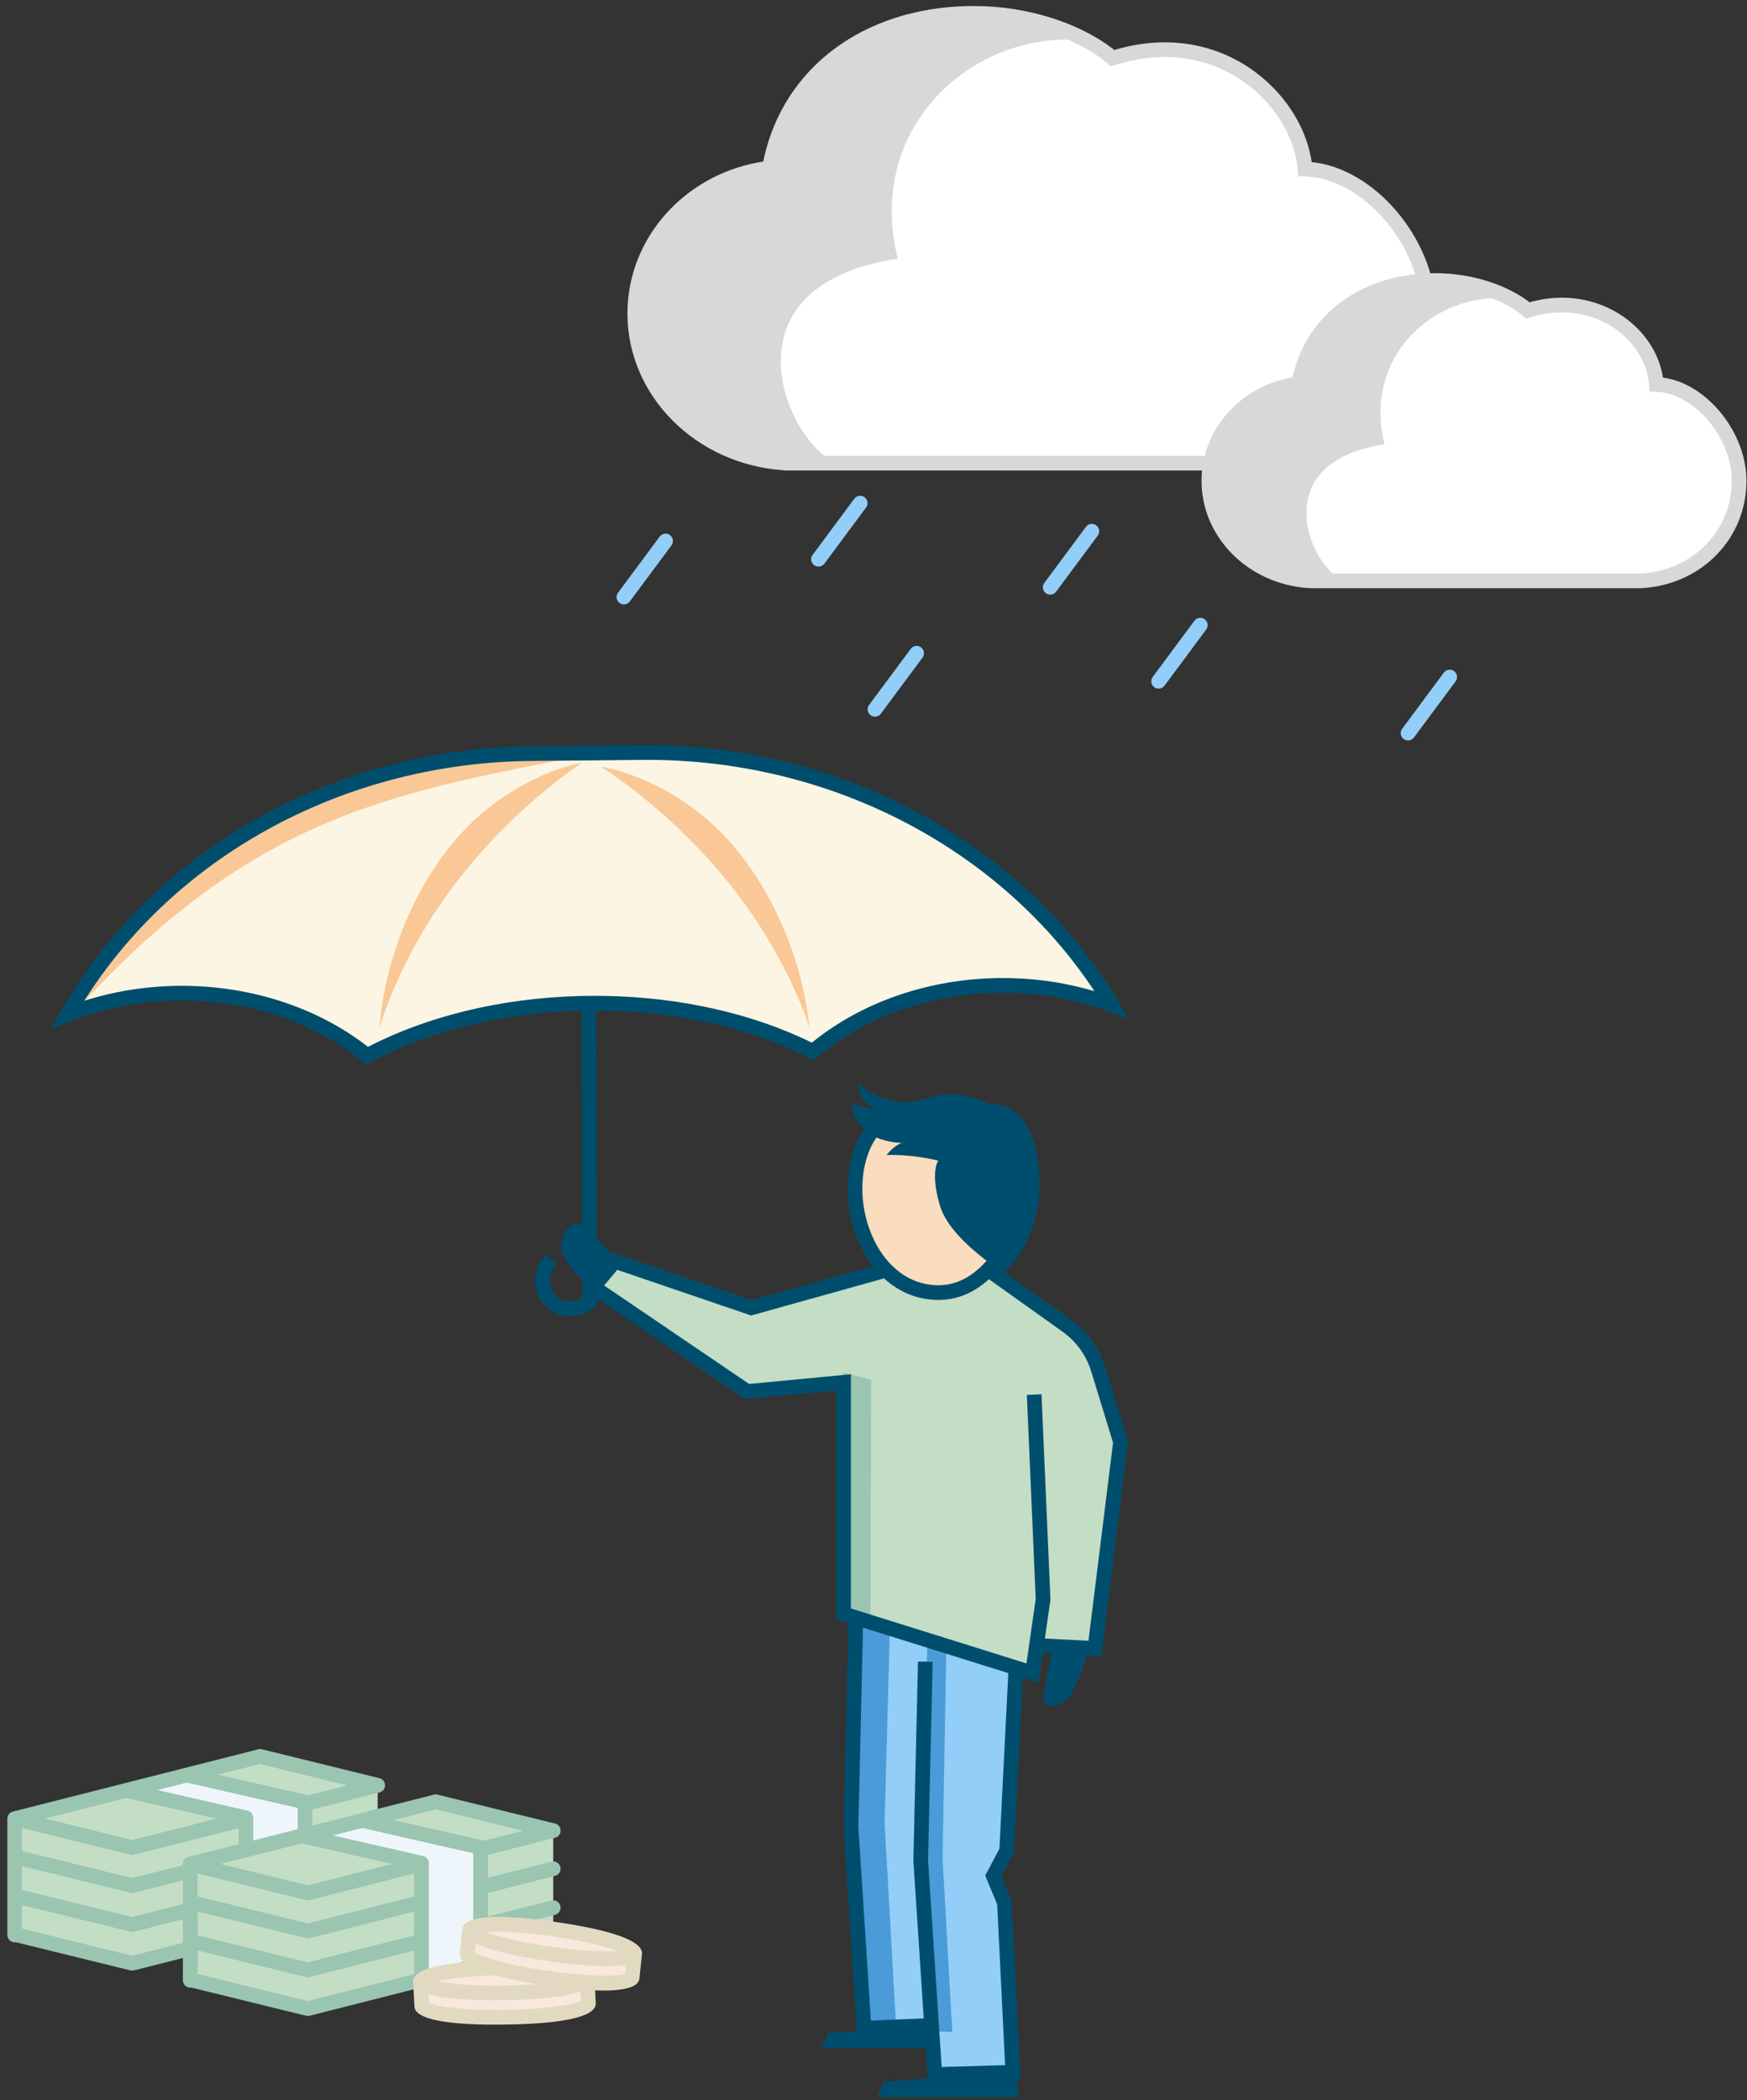 <?xml version="1.0" encoding="UTF-8"?>
<svg width="238px" height="286px" viewBox="0 0 238 286" version="1.1" xmlns="http://www.w3.org/2000/svg" xmlns:xlink="http://www.w3.org/1999/xlink">
    <rect x="0" y="0" width="238" height="286" fill="#333333" stroke="none"/>
    <title>illu_person-mit-geld-und-schirm-im-regen-l_polychrome</title>
    <g id="New-Symbols-202222" stroke="none" stroke-width="1" fill="none" fill-rule="evenodd">
        <g id="Charakter/Person-mit-Geld-und-Schirm-im-Regen-L-(Polychrome)" fill-rule="nonzero">
            <g id="Group" transform="translate(1, 0.819)">
                <g id="Geld" transform="translate(0, 237.371)">
                    <polygon id="Fill-8" fill="#C4DDC5" points="1 25.238 17.013 29.172 50.452 20.689 50.452 4.907 34.439 1 1 9.484"></polygon>
                    <polygon id="Fill-10" fill="#EEF6FB" points="32.501 9.359 32.501 25.339 40.562 23.198 40.562 7.299 24.744 3.46 16.176 5.634"></polygon>
                    <path d="M0.029,9.246 C0.046,9.176 0.068,9.115 0.096,9.057 C0.101,9.046 0.106,9.036 0.112,9.025 C0.138,8.975 0.168,8.927 0.202,8.882 C0.216,8.862 0.231,8.844 0.247,8.826 C0.256,8.816 0.266,8.805 0.275,8.795 C0.289,8.781 0.303,8.767 0.317,8.754 C0.333,8.739 0.35,8.724 0.367,8.711 C0.382,8.698 0.397,8.686 0.413,8.675 C0.426,8.666 0.439,8.656 0.453,8.647 C0.473,8.634 0.494,8.622 0.515,8.61 C0.527,8.603 0.539,8.597 0.552,8.59 C0.572,8.58 0.592,8.571 0.612,8.563 C0.623,8.558 0.635,8.553 0.646,8.549 L0.669,8.541 C0.683,8.536 0.697,8.531 0.712,8.527 L0.754,8.515 L34.193,0.031 L34.208,0.027 C34.229,0.022 34.251,0.018 34.272,0.014 L34.193,0.031 C34.237,0.02 34.281,0.012 34.324,0.007 C34.342,0.005 34.36,0.003 34.377,0.002 C34.397,0.001 34.417,-1.77635684e-15 34.436,-1.77635684e-15 C34.453,-1.77635684e-15 34.469,0 34.486,0.001 C34.507,0.002 34.527,0.004 34.548,0.006 C34.552,0.007 34.558,0.007 34.563,0.008 L34.603,0.013 C34.624,0.017 34.645,0.021 34.666,0.026 L34.678,0.029 L50.691,3.963 C51.66,4.201 51.705,5.53 50.819,5.865 L50.698,5.903 L41.562,8.221 L41.562,11.343 L50.206,9.15 C50.742,9.014 51.286,9.338 51.422,9.873 C51.548,10.37 51.278,10.875 50.81,11.053 L50.698,11.088 L41.562,13.406 L41.562,16.644 L50.207,14.451 C50.742,14.315 51.286,14.639 51.422,15.175 C51.548,15.672 51.278,16.176 50.81,16.355 L50.698,16.39 L41.562,18.707 L41.562,21.912 L50.207,19.719 C50.742,19.583 51.286,19.907 51.422,20.443 C51.548,20.94 51.278,21.444 50.81,21.623 L50.698,21.658 L40.802,24.169 C40.797,24.171 40.791,24.172 40.786,24.173 L17.259,30.142 C17.14,30.172 17.017,30.18 16.895,30.165 L16.775,30.144 L1.15,26.305 C1.139,26.307 1.128,26.308 1.117,26.31 L1,26.316 C0.487,26.316 0.065,25.93 0.007,25.433 L0,25.316 L0,9.475 C0.001,9.399 0.01,9.322 0.029,9.246 Z M2,21.245 L2,24.453 L17.007,28.141 L31.501,24.464 L31.501,21.26 L17.259,24.874 C17.14,24.904 17.016,24.912 16.895,24.898 L16.775,24.876 L2,21.245 Z M24.441,4.568 L20.438,5.583 L32.724,8.384 C33.141,8.479 33.447,8.827 33.495,9.244 L33.502,9.359 L33.501,23.957 L39.562,22.419 L39.562,8.015 L24.441,4.568 Z M2,15.943 L2,19.186 L17.007,22.873 L31.501,19.197 L31.501,15.959 L17.26,19.572 C17.141,19.602 17.017,19.61 16.896,19.596 L16.775,19.574 L2,15.943 Z M2,10.759 L2,13.884 L17.01,17.571 L31.501,13.896 L31.501,10.774 L17.259,14.387 C17.14,14.418 17.016,14.426 16.895,14.411 L16.775,14.389 L2,10.759 Z M16.179,6.664 L5.126,9.468 L17.009,12.387 L28.499,9.472 L16.179,6.664 Z M34.442,2.031 L28.7,3.487 L40.785,6.242 C40.851,6.258 40.914,6.279 40.974,6.306 L46.324,4.949 L34.442,2.031 Z" id="Combined-Shape" fill="#9AC5B1"></path>
                    <polygon id="Fill-8" fill="#C4DDC5" points="24.918 31.415 40.931 35.349 74.37 26.866 74.37 11.084 58.357 7.177 24.918 15.661"></polygon>
                    <polygon id="Fill-10" fill="#EEF6FB" points="56.419 15.536 56.419 31.516 64.479 29.375 64.479 13.476 48.661 9.637 40.093 11.81"></polygon>
                    <path d="M23.946,15.422 L23.976,15.324 L23.976,15.324 L24.029,15.202 L24.029,15.202 C24.055,15.152 24.085,15.104 24.119,15.058 L24.178,14.987 L24.178,14.987 L24.234,14.931 L24.234,14.931 L24.33,14.852 L24.33,14.852 L24.401,14.805 L24.401,14.805 L24.499,14.753 L24.499,14.753 L24.629,14.703 L24.629,14.703 L58.111,6.208 L58.176,6.193 L58.176,6.193 L58.295,6.179 L58.295,6.179 L58.403,6.178 L58.403,6.178 L58.48,6.185 L58.48,6.185 L58.595,6.206 L74.608,10.14 C75.577,10.378 75.623,11.706 74.736,12.042 L74.615,12.08 L65.479,14.398 L65.479,17.52 L74.124,15.327 C74.659,15.191 75.203,15.515 75.339,16.05 C75.465,16.547 75.195,17.052 74.727,17.23 L74.616,17.265 L65.479,19.583 L65.479,22.821 L74.124,20.628 C74.659,20.492 75.203,20.816 75.339,21.351 C75.465,21.848 75.195,22.353 74.727,22.531 L74.616,22.567 L65.479,24.884 L65.479,28.089 L74.124,25.896 C74.659,25.76 75.203,26.084 75.339,26.619 C75.465,27.116 75.195,27.621 74.727,27.799 L74.616,27.835 L41.177,36.318 C41.057,36.349 40.934,36.357 40.813,36.342 L40.692,36.32 L25.067,32.482 L25.034,32.486 L25.034,32.486 L24.917,32.493 C24.405,32.493 23.982,32.107 23.924,31.61 L23.917,31.493 L23.917,15.651 C23.918,15.576 23.927,15.499 23.946,15.422 Z M25.917,27.422 L25.917,30.63 L40.924,34.318 L55.418,30.641 L55.418,27.437 L41.176,31.051 C41.057,31.081 40.934,31.089 40.812,31.074 L40.692,31.052 L25.917,27.422 Z M48.359,10.745 L44.356,11.76 L56.641,14.561 C57.058,14.656 57.364,15.004 57.412,15.42 L57.419,15.536 L57.418,30.134 L63.479,28.596 L63.479,14.192 L48.359,10.745 Z M25.916,22.12 L25.917,25.363 L40.924,29.05 L55.418,25.374 L55.418,22.136 L41.177,25.749 C41.058,25.779 40.934,25.787 40.813,25.772 L40.693,25.75 L25.916,22.12 Z M25.916,16.936 L25.916,20.061 L40.927,23.748 L55.418,20.073 L55.418,16.951 L41.176,20.564 C41.057,20.594 40.934,20.602 40.812,20.588 L40.692,20.566 L25.916,16.936 Z M40.097,12.841 L29.044,15.645 L40.926,18.564 L52.416,15.649 L40.097,12.841 Z M58.359,8.208 L52.617,9.664 L64.702,12.419 C64.768,12.434 64.832,12.456 64.892,12.483 L70.241,11.126 L58.359,8.208 Z" id="Shape" fill="#9AC5B1"></path>
                    <path d="M78.985,31.332 C78.989,31.637 78.461,31.931 77.534,32.192 L78.985,32.187 L79.018,34.584 C79.021,34.794 78.773,34.998 78.316,35.19 L78.071,35.285 L78.071,35.285 L77.792,35.378 L77.792,35.378 L77.48,35.469 L77.48,35.469 L77.138,35.556 L77.138,35.556 L76.765,35.641 L76.765,35.641 L76.364,35.723 L76.364,35.723 L75.935,35.802 L75.935,35.802 L75.242,35.913 L75.242,35.913 L74.493,36.017 L74.493,36.017 L73.966,36.08 L73.966,36.08 L73.416,36.14 L73.416,36.14 L72.846,36.195 L72.846,36.195 L72.257,36.246 L72.257,36.246 L71.649,36.292 L71.649,36.292 L71.025,36.332 L71.025,36.332 L70.059,36.384 L70.059,36.384 L69.397,36.411 L69.397,36.411 L68.381,36.442 L68.381,36.442 L67.689,36.455 L67.689,36.455 L66.997,36.462 L66.997,36.462 L65.981,36.46 L65.981,36.46 L65.318,36.451 L65.318,36.451 L64.351,36.427 L64.351,36.427 L63.726,36.404 L63.726,36.404 L62.82,36.359 L62.82,36.359 L61.956,36.303 L61.956,36.303 L61.405,36.259 L61.405,36.259 L60.875,36.21 L60.875,36.21 L60.369,36.157 L60.369,36.157 L59.886,36.099 L59.886,36.099 L59.429,36.036 L59.429,36.036 L58.997,35.97 C58.928,35.959 58.859,35.947 58.792,35.935 L58.403,35.863 C58.34,35.851 58.279,35.838 58.219,35.825 L57.874,35.747 L57.874,35.747 L57.56,35.666 C57.511,35.652 57.462,35.638 57.415,35.624 L57.15,35.537 L57.15,35.537 L56.92,35.448 C56.528,35.281 56.315,35.099 56.312,34.906 L56.275,32.272 L57.069,32.269 C56.561,32.082 56.281,31.875 56.278,31.654 C56.275,31.427 56.566,31.206 57.098,31 L57.36,30.906 C57.407,30.89 57.455,30.875 57.504,30.86 L57.815,30.769 C57.87,30.755 57.926,30.74 57.983,30.725 L58.34,30.639 L58.34,30.639 L58.728,30.555 L58.728,30.555 L59.143,30.475 L59.143,30.475 L59.585,30.398 L59.585,30.398 L60.054,30.325 L60.054,30.325 L60.547,30.255 L60.547,30.255 L61.063,30.189 L61.063,30.189 L61.879,30.098 L61.879,30.098 L62.449,30.043 L62.449,30.043 L63.34,29.969 L63.34,29.969 L64.271,29.906 L64.271,29.906 L64.911,29.87 L64.911,29.87 L65.566,29.84 L65.566,29.84 L66.234,29.815 L66.234,29.815 L66.915,29.796 L66.915,29.796 L67.606,29.783 L67.606,29.783 L68.298,29.777 L68.298,29.777 L68.979,29.776 L69.661,29.782 L69.661,29.782 L70.658,29.803 L70.658,29.803 L71.303,29.824 L71.303,29.824 L72.239,29.866 L72.239,29.866 L72.84,29.901 L72.84,29.901 L73.702,29.964 L73.702,29.964 L74.25,30.012 L74.25,30.012 L74.774,30.065 L74.774,30.065 L75.274,30.123 L75.274,30.123 L75.748,30.185 L75.748,30.185 L76.195,30.252 L76.195,30.252 L76.614,30.323 L76.614,30.323 L77.003,30.398 L77.003,30.398 L77.361,30.476 L77.361,30.476 L77.687,30.559 L77.687,30.559 L77.979,30.645 L77.979,30.645 L78.237,30.734 C78.717,30.916 78.981,31.118 78.985,31.332 Z" id="Path" fill="#F9E9DC"></path>
                    <path d="M68.748,28.774 L69.495,28.775 L70.223,28.783 L70.931,28.797 L71.619,28.818 L72.285,28.845 L72.928,28.88 L73.549,28.921 L74.146,28.97 L74.719,29.026 L75.266,29.089 L75.788,29.16 L76.039,29.198 L76.52,29.281 C76.812,29.334 77.087,29.393 77.346,29.456 L77.599,29.521 L77.979,29.632 L78.158,29.69 L78.492,29.813 C79.383,30.169 79.903,30.625 79.976,31.193 L79.981,31.278 L79.983,31.278 L80.164,34.633 C80.177,35.573 79.014,36.252 76.986,36.716 L76.521,36.816 L76.029,36.908 L75.376,37.014 L75.376,37.014 L74.682,37.11 L74.099,37.179 L73.491,37.241 L72.86,37.297 L72.206,37.346 L71.531,37.39 L70.477,37.443 L69.75,37.472 L69.003,37.494 L67.848,37.517 L67.074,37.525 L66.317,37.527 L65.218,37.518 L64.51,37.504 L63.822,37.484 L63.156,37.456 L62.512,37.422 L61.891,37.381 L61.005,37.306 L61.005,37.306 L60.445,37.247 L59.91,37.181 L59.402,37.107 L59.158,37.068 L59.158,37.068 L58.691,36.982 L58.252,36.889 C56.554,36.502 55.552,35.925 55.465,35.125 L55.278,31.669 C55.265,30.803 56.25,30.157 57.99,29.698 L58.232,29.637 L58.683,29.534 L58.918,29.485 L58.918,29.485 L59.161,29.438 L59.667,29.349 L59.93,29.307 L60.616,29.209 L60.616,29.209 L61.341,29.122 L61.949,29.06 L62.58,29.004 L63.234,28.954 L63.91,28.911 L64.963,28.857 L66.062,28.817 L66.818,28.797 L67.982,28.779 L68.748,28.774 Z M78.076,33.043 C77.841,33.126 77.585,33.204 77.31,33.277 L77.028,33.349 L76.578,33.452 L76.342,33.501 L76.342,33.501 L76.099,33.548 L75.594,33.638 L75.331,33.68 L75.331,33.68 L75.061,33.72 L74.503,33.795 L73.92,33.864 L73.312,33.926 L72.681,33.982 L72.028,34.032 L71.352,34.075 L70.655,34.113 L69.937,34.144 L69.2,34.169 L68.059,34.197 L67.28,34.208 L66.515,34.213 L65.401,34.209 L64.682,34.198 L63.984,34.18 L62.977,34.142 L62.02,34.087 L61.411,34.042 L60.826,33.99 L60.266,33.93 L59.731,33.863 L59.223,33.789 L58.859,33.728 L58.859,33.728 L58.511,33.662 L58.073,33.568 C57.824,33.511 57.59,33.449 57.372,33.383 L57.437,34.582 L57.565,34.634 L57.68,34.676 C58.183,34.847 58.955,35.007 59.934,35.14 C62,35.421 64.814,35.56 67.82,35.518 C68.196,35.512 68.568,35.504 68.937,35.493 L70.029,35.453 C72.183,35.358 74.149,35.171 75.692,34.916 C76.559,34.773 77.262,34.612 77.757,34.449 L77.992,34.365 L78.143,34.3 L78.076,33.043 Z M75.507,31.161 C73.441,30.88 70.626,30.741 67.621,30.783 C64.803,30.823 62.158,31.018 60.143,31.323 L59.748,31.385 L59.13,31.495 L58.754,31.572 L58.754,31.572 L58.525,31.622 L58.847,31.684 L59.436,31.78 L59.755,31.826 C61.821,32.107 64.636,32.246 67.642,32.203 C70.647,32.16 73.456,31.941 75.513,31.601 C75.838,31.548 76.14,31.492 76.416,31.434 L76.684,31.376 L76.734,31.363 L76.415,31.303 L76.029,31.238 L76.029,31.238 L75.507,31.161 Z" id="Shape" fill="#E2DAC0"></path>
                    <path d="M73.439,24.384 L74.463,24.524 L74.463,24.524 L75.485,24.679 L75.485,24.679 L76.151,24.787 L76.151,24.787 L77.125,24.956 L77.125,24.956 L77.755,25.074 L77.755,25.074 L78.67,25.256 L78.67,25.256 L79.257,25.38 L79.257,25.38 L80.102,25.571 L80.102,25.571 L80.64,25.701 L80.64,25.701 L81.155,25.832 L81.155,25.832 L81.647,25.964 L81.647,25.964 L82.115,26.096 L82.115,26.096 L82.557,26.229 L82.557,26.229 L82.972,26.362 C83.039,26.384 83.105,26.407 83.17,26.429 L83.543,26.561 L83.543,26.561 L83.887,26.693 L83.887,26.693 L84.2,26.823 C84.299,26.866 84.393,26.909 84.481,26.952 L84.73,27.078 C85.231,27.351 85.492,27.607 85.459,27.832 C85.416,28.131 84.864,28.337 83.93,28.451 L85.459,28.687 L85.119,31.06 C85.079,31.337 84.6,31.535 83.783,31.653 L83.461,31.694 L83.461,31.694 L83.109,31.727 C83.048,31.732 82.986,31.737 82.922,31.741 L82.319,31.771 L82.319,31.771 L81.882,31.781 C81.808,31.783 81.732,31.783 81.655,31.784 L81.181,31.783 L81.181,31.783 L80.683,31.775 L80.683,31.775 L80.162,31.759 L80.162,31.759 L79.621,31.736 L79.621,31.736 L78.77,31.687 L78.77,31.687 L78.18,31.645 L78.18,31.645 L77.573,31.595 L77.573,31.595 L76.95,31.538 L76.95,31.538 L76.312,31.473 L76.312,31.473 L75.33,31.361 L75.33,31.361 L74.66,31.277 L74.66,31.277 L73.98,31.186 L73.98,31.186 L73.293,31.087 L73.293,31.087 L72.28,30.93 L72.28,30.93 L71.295,30.763 L71.295,30.763 L70.344,30.588 L70.344,30.588 L69.73,30.468 L69.73,30.468 L68.842,30.282 L68.842,30.282 L67.997,30.091 L67.997,30.091 L67.199,29.896 L67.199,29.896 L66.696,29.765 L66.696,29.765 L66.216,29.632 C66.138,29.61 66.061,29.588 65.985,29.566 L65.332,29.366 L65.332,29.366 L64.93,29.233 L64.93,29.233 L64.557,29.101 C64.497,29.079 64.438,29.057 64.381,29.035 L64.052,28.904 C64,28.882 63.949,28.861 63.9,28.839 L63.619,28.71 L63.619,28.71 L63.37,28.583 C62.869,28.311 62.608,28.054 62.641,27.829 L63.015,25.22 L63.641,25.317 C63.186,25.059 62.951,24.816 62.981,24.602 C63.011,24.394 63.288,24.231 63.769,24.113 L64.026,24.057 C64.117,24.04 64.214,24.024 64.316,24.009 L64.638,23.968 L64.638,23.968 L64.99,23.935 L64.99,23.935 L65.371,23.91 L65.371,23.91 L65.781,23.892 L65.781,23.892 L66.217,23.881 C66.292,23.88 66.367,23.879 66.444,23.878 L66.918,23.879 L66.918,23.879 L67.416,23.887 L67.416,23.887 L68.205,23.914 L68.205,23.914 L68.757,23.941 L68.757,23.941 L69.621,23.995 L69.621,23.995 L70.22,24.041 L70.22,24.041 L71.149,24.124 L71.149,24.124 L72.111,24.224 L72.111,24.224 L72.769,24.301 L72.769,24.301 L73.439,24.384 L73.439,24.384 Z" id="Path" fill="#F9E9DC"></path>
                    <path d="M66.688,22.854 L67.227,22.856 L67.505,22.861 L67.505,22.861 L67.79,22.869 L68.377,22.892 L68.987,22.926 L69.619,22.969 L70.273,23.022 L70.947,23.085 L71.641,23.157 L72.355,23.238 L73.087,23.329 L73.838,23.427 L74.605,23.535 L75.747,23.706 L76.847,23.884 L77.555,24.007 L78.241,24.133 L78.906,24.263 L79.548,24.396 L80.167,24.532 L80.761,24.672 L81.331,24.815 L81.875,24.962 L82.137,25.036 L82.641,25.188 L83.118,25.342 L83.345,25.421 L83.779,25.581 C85.515,26.251 86.491,27.009 86.46,27.858 L86.454,27.935 L86.108,31.276 C85.98,32.172 84.811,32.66 82.872,32.821 L82.41,32.853 L81.923,32.873 C81.756,32.878 81.585,32.881 81.409,32.882 L80.732,32.878 L80.732,32.878 L80.017,32.857 L79.418,32.829 L78.797,32.79 L78.154,32.742 L77.49,32.684 L76.806,32.617 L76.102,32.54 L75.379,32.454 L74.638,32.36 L73.88,32.257 L73.109,32.146 L71.98,31.973 L71.252,31.853 L70.545,31.73 L69.858,31.604 L69.193,31.474 L68.239,31.274 L68.239,31.274 L67.632,31.136 L67.05,30.995 L66.493,30.851 L65.962,30.704 L65.458,30.553 L64.981,30.399 L64.533,30.242 L64.114,30.081 C62.498,29.433 61.598,28.706 61.636,27.902 L61.991,24.461 C62.114,23.603 63.187,23.119 64.977,22.938 L65.226,22.915 L65.687,22.884 L66.175,22.863 L66.428,22.858 L66.428,22.858 L66.688,22.854 Z M63.791,26.479 L63.668,27.674 L63.788,27.746 L63.896,27.805 C64.365,28.052 65.103,28.332 66.049,28.617 C68.045,29.217 70.803,29.795 73.779,30.223 C76.753,30.65 79.562,30.872 81.648,30.858 C82.526,30.852 83.245,30.804 83.76,30.719 L84.005,30.673 L84.164,30.633 L84.295,29.381 C84.049,29.426 83.784,29.463 83.502,29.492 L83.213,29.519 L82.752,29.551 L82.264,29.571 L82.011,29.577 L82.011,29.577 L81.751,29.58 L81.212,29.578 L80.933,29.573 L80.933,29.573 L80.649,29.565 L80.062,29.542 L79.452,29.509 L78.82,29.465 L78.166,29.412 L77.492,29.349 L76.798,29.277 L76.084,29.196 L75.352,29.106 L74.602,29.007 L73.835,28.9 L73.449,28.844 L72.321,28.67 L71.593,28.55 L70.885,28.427 L70.199,28.301 L69.534,28.171 L68.892,28.038 L68.273,27.902 L67.679,27.762 L67.109,27.619 L66.433,27.436 L66.433,27.436 L65.799,27.247 L65.323,27.092 L64.875,26.934 L64.456,26.772 C64.218,26.676 63.997,26.578 63.791,26.479 Z M66.451,24.878 C66.122,24.881 65.815,24.889 65.533,24.903 L65.208,24.922 L65.515,25.032 L65.886,25.157 L65.886,25.157 L66.082,25.219 L66.389,25.314 C68.386,25.915 71.144,26.492 74.119,26.92 C77.094,27.347 79.903,27.57 81.989,27.556 L82.31,27.552 L82.907,27.532 L83.231,27.512 L82.926,27.402 L82.555,27.278 L82.555,27.278 L82.359,27.215 L82.051,27.12 C80.054,26.52 77.296,25.942 74.32,25.514 C71.345,25.087 68.536,24.864 66.451,24.878 Z" id="Shape" fill="#E2DAC0"></path>
                </g>
                <g id="Person-mit-Schirm" transform="translate(5.923, 100.661)">
                    <polygon id="Fill-2" fill="#92CEF7" points="131.395 126.046 109.303 118.724 109.186 147.417 110.894 174.771 119.436 174.771 120.29 180.755 131.016 180.871 129.953 158.181 128.485 154.128 130.206 150.481"></polygon>
                    <path d="M119.436,121.772 L121.999,122.627 L121.489,151.629 L122.806,175.232 L119.769,175.132 L118.452,151.427 L119.436,121.772 Z M110.04,119.208 L114.311,120.063 L113.593,146.869 L115.165,174.771 L110.894,174.771 L109.186,147.417 L110.04,119.208 Z" id="Shape" fill="#4A9BD7"></path>
                    <polygon id="Path" fill="#004E6D" points="108.672 118.883 110.671 118.929 110.016 147.31 111.72 173.686 118.922 173.392 117.508 151.91 118.136 124.787 120.136 124.833 119.506 151.867 121.361 180.003 130.006 179.756 128.926 157.852 127.293 153.931 129.232 150.291 130.462 125.997 132.459 126.098 131.208 150.839 129.503 154.036 130.907 157.407 132.105 181.697 131.584 181.712 131.941 184.106 112.582 184.106 113.53 182.016 119.46 181.569 119.188 177.441 105.018 177.441 105.967 175.351 109.809 175.127 108.018 147.352"></polygon>
                    <path d="M113.457,71.338 L95.519,76.467 L76.845,70.282 L74.164,73.903 L94.665,88.435 L108.332,86.725 L107.684,117.914 L133.42,125.968 L134.103,122.675 L142.201,122.675 L145.542,94.514 C142.944,85.902 141.36,81.311 140.791,80.741 C140.221,80.171 136.001,77.097 128.131,71.519 L113.457,71.338 Z" id="Fill-1" fill="#C4DDC5"></path>
                    <polygon id="Fill-5" fill="#9AC5B1" points="108.012 85.426 111.757 86.439 111.656 119.261 107.911 117.943"></polygon>
                    <path d="M70.032,69.88 C68.573,67.409 70.848,64.138 72.624,65.54 C73.356,66.118 74.282,67.055 75.11,67.947 L75.644,68.53 L75.644,68.53 L76.13,69.074 C76.206,69.16 76.279,69.243 76.349,69.322 L76.521,69.115 L95.463,75.575 L112.972,70.686 L113.509,72.612 L95.405,77.668 L77.17,71.449 L75.378,73.578 L95.132,86.99 L109.002,85.668 L109.001,117.562 L132.915,125.044 L134.177,116.27 L132.967,88.483 L134.965,88.396 L136.179,116.278 L136.17,116.464 L135.423,121.657 L141.362,121.961 L144.713,94.985 L141.73,85.266 C141.098,83.207 139.841,81.401 138.136,80.096 L137.848,79.883 L127.008,72.159 L128.169,70.53 L139.009,78.254 C141.117,79.756 142.697,81.882 143.528,84.328 L143.642,84.679 L146.751,94.809 L143.118,124.055 L141.145,123.953 L141.055,124.253 L141.055,124.253 L140.947,124.589 L140.947,124.589 L140.821,124.964 L140.821,124.964 L140.674,125.377 L140.674,125.377 L140.505,125.829 L140.505,125.829 L140.312,126.321 L140.312,126.321 L140.095,126.854 L140.095,126.854 L139.851,127.428 L139.851,127.428 L139.58,128.043 L139.58,128.043 L139.279,128.702 C139.226,128.815 139.172,128.93 139.117,129.047 C138.103,131.191 134.869,131.404 135.205,129.625 L136.355,123.707 L136.355,123.707 L135.138,123.644 L134.561,127.656 L107.002,119.032 L107.001,87.867 L94.606,89.05 L72.42,73.988 L73.014,73.282 C72.215,72.723 71.106,71.699 70.032,69.88 Z" id="Path" fill="#004E6D"></path>
                    <path d="M116.617,49.364 C116.617,49.364 111.863,51.727 110.596,54.808 C108.171,60.704 110.135,72.624 119.035,74.366 C127.388,76.002 131.19,66.11 131.19,66.11 L116.617,49.364 Z" id="Fill-3" fill="#FADCBE"></path>
                    <path d="M110.105,46.09 L110.218,46.207 L110.218,46.207 L110.394,46.373 L110.394,46.373 L110.557,46.515 C110.588,46.541 110.62,46.567 110.653,46.594 L110.872,46.765 C111.623,47.33 112.935,48.103 114.837,48.488 C116.305,48.785 117.411,48.611 118.467,48.335 L118.952,48.201 L118.952,48.201 L119.512,48.04 C120.733,47.689 122.026,47.365 123.871,47.631 C124.474,47.718 125.027,47.842 125.518,47.98 L125.924,48.1 C125.989,48.121 126.052,48.141 126.114,48.162 L126.471,48.286 C126.527,48.306 126.583,48.327 126.636,48.347 L126.939,48.467 L126.939,48.467 L127.323,48.632 L127.323,48.632 L127.528,48.728 L127.528,48.728 L127.81,48.87 L127.81,48.87 L127.907,48.923 L127.907,48.923 L128.136,48.901 L128.136,48.901 L128.402,48.895 L128.402,48.895 L128.602,48.902 L128.602,48.902 L128.829,48.92 L128.829,48.92 L129.081,48.953 L129.081,48.953 L129.26,48.986 L129.26,48.986 L129.447,49.027 L129.447,49.027 L129.643,49.078 C129.676,49.087 129.709,49.097 129.743,49.107 L129.948,49.175 L129.948,49.175 L130.158,49.255 L130.158,49.255 L130.373,49.348 C130.409,49.365 130.445,49.382 130.482,49.4 L130.702,49.515 L130.702,49.515 L130.924,49.646 L130.924,49.646 L131.148,49.793 L131.148,49.793 L131.372,49.958 C132.942,51.175 134.491,53.754 134.67,59.163 C134.823,63.78 133.385,67.121 132.036,69.212 L131.785,69.589 L131.785,69.589 L131.538,69.937 L131.538,69.937 L131.298,70.256 L131.298,70.256 L131.068,70.546 L131.068,70.546 L130.85,70.807 L130.85,70.807 L130.646,71.038 L130.646,71.038 L130.372,71.331 L130.372,71.331 L130.145,71.559 L130.145,71.559 L129.929,71.761 L129.929,71.761 L129.825,71.851 L129.825,71.851 L129.419,71.589 L129.419,71.589 L129.109,71.382 L129.109,71.382 C126.4,74.541 122.969,76.156 118.843,75.348 C110.284,73.673 106.484,62.175 109.672,54.427 C109.986,53.662 110.363,52.97 110.791,52.346 C109.858,51.506 109.459,50.598 109.291,49.916 L109.238,49.671 C109.224,49.594 109.213,49.52 109.204,49.451 L109.184,49.259 L109.184,49.259 L109.175,49.099 L109.175,49.099 L109.176,48.887 L109.176,48.887 L109.18,48.836 L109.18,48.836 C109.398,48.943 109.705,49.044 110.039,49.134 L110.38,49.22 L110.38,49.22 L110.726,49.298 L110.726,49.298 L111.225,49.399 L111.225,49.399 L111.779,49.498 L111.779,49.498 L112.154,49.558 L112.154,49.558 L112.036,49.487 L112.036,49.487 L111.821,49.342 C111.792,49.321 111.762,49.3 111.731,49.276 L111.533,49.121 C110.872,48.575 109.942,47.535 110.105,46.09 Z M112.478,53.425 L112.608,53.242 C112.19,53.808 111.823,54.455 111.521,55.188 C108.762,61.896 112.098,71.99 119.227,73.385 C122.493,74.025 125.219,72.781 127.478,70.211 L126.983,69.828 C124.786,68.098 121.987,65.478 121.175,62.847 C120.725,61.392 120.528,60.235 120.471,59.332 L120.454,58.961 C120.447,58.664 120.455,58.398 120.474,58.162 L120.501,57.893 C120.507,57.851 120.512,57.809 120.518,57.769 L120.557,57.541 L120.557,57.541 L120.601,57.339 L120.601,57.339 L120.648,57.163 L120.648,57.163 L120.696,57.012 L120.696,57.012 L120.743,56.884 L120.743,56.884 L120.787,56.78 L120.787,56.78 L120.826,56.698 L120.826,56.698 L120.897,56.577 L120.897,56.577 L120.363,56.453 L120.363,56.453 L119.823,56.342 L119.823,56.342 L119.315,56.247 L119.315,56.247 L118.731,56.149 L118.731,56.149 L118.304,56.085 L118.304,56.085 L117.85,56.023 L117.85,56.023 L117.371,55.965 L117.371,55.965 L116.872,55.914 L116.872,55.914 L116.353,55.87 L116.353,55.87 L115.819,55.835 C115.189,55.801 114.532,55.789 113.87,55.811 L114.019,55.622 L114.019,55.622 L114.155,55.464 L114.155,55.464 L114.329,55.276 L114.329,55.276 L114.537,55.069 C114.91,54.716 115.411,54.332 115.963,54.155 L115.767,54.152 L115.767,54.152 L115.579,54.143 L115.579,54.143 L115.337,54.125 L115.337,54.125 L115.048,54.096 L115.048,54.096 L114.719,54.052 C114.083,53.957 113.275,53.775 112.478,53.425 Z" id="Shape" fill="#004E6D"></path>
                    <path d="M17.395,33.772 C27.418,33.678 36.514,36.938 43.1,42.269 C51.266,37.92 61.822,35.244 73.377,35.135 C84.935,35.026 95.549,37.499 103.814,41.694 C110.276,36.239 119.297,32.806 129.318,32.711 C134.739,32.659 139.873,33.617 144.504,35.325 C132.129,14.711 107.991,0.743 80.548,1.004 L65.432,1.147 C37.988,1.407 14.175,15.829 2.272,36.674 C6.864,34.877 11.974,33.823 17.395,33.772" id="Fill-32" fill="#FCF5E3"></path>
                    <path d="M72.398,2.394 L71.623,2.918 L70.917,3.417 L70.338,3.84 L69.502,4.468 L68.752,5.05 L68.145,5.532 L67.504,6.053 L66.831,6.612 L66.366,7.006 L65.645,7.629 L65.151,8.065 L64.646,8.518 L64.132,8.987 L63.609,9.473 L63.078,9.975 L62.539,10.494 L61.995,11.029 L61.444,11.58 L60.889,12.147 L60.329,12.73 L59.766,13.329 L59.2,13.943 L58.633,14.574 L58.064,15.22 L57.495,15.881 L56.927,16.558 L56.359,17.25 L55.794,17.958 C55.7,18.077 55.606,18.197 55.513,18.317 C54.409,19.735 53.408,21.141 52.5,22.514 L51.967,23.333 L51.456,24.143 L50.967,24.942 C50.807,25.207 50.651,25.469 50.499,25.73 L50.053,26.505 C49.98,26.633 49.909,26.76 49.838,26.887 L49.423,27.64 C49.355,27.765 49.289,27.888 49.223,28.011 L48.839,28.741 L48.474,29.453 L48.129,30.147 L47.803,30.821 L47.497,31.474 L47.209,32.106 L46.939,32.714 L46.567,33.581 L46.235,34.389 L45.94,35.136 L45.683,35.816 L45.395,36.614 L45.219,37.125 L45.028,37.707 L44.81,38.428 L44.838,37.957 L44.892,37.329 L44.988,36.464 L45.055,35.949 L45.167,35.182 L45.309,34.329 L45.437,33.637 L45.533,33.152 L45.638,32.648 L45.753,32.128 L45.878,31.59 L46.014,31.037 L46.16,30.468 L46.318,29.885 C46.345,29.787 46.373,29.688 46.401,29.589 L46.577,28.986 L46.765,28.37 L46.965,27.742 L47.179,27.104 L47.407,26.455 L47.648,25.796 L47.904,25.129 L48.175,24.453 C48.453,23.774 48.755,23.083 49.081,22.385 L49.416,21.685 C49.53,21.45 49.647,21.215 49.767,20.98 L50.136,20.271 C51.017,18.614 52.044,16.933 53.24,15.271 C55.574,12.027 58.17,9.58 60.679,7.742 L61.235,7.344 C61.42,7.214 61.604,7.088 61.787,6.965 L62.335,6.605 C62.698,6.371 63.058,6.15 63.413,5.94 L63.942,5.635 L64.463,5.347 C64.549,5.3 64.635,5.254 64.72,5.209 L65.227,4.946 L65.724,4.699 L66.21,4.467 L66.685,4.251 C66.763,4.216 66.84,4.182 66.917,4.149 L67.372,3.954 L67.813,3.774 L68.239,3.607 L68.849,3.381 L69.42,3.183 L69.778,3.066 L70.28,2.911 L70.876,2.741 L71.497,2.582 L71.967,2.476 L72.398,2.394 Z M94.371,15.435 C95.252,16.606 96.047,17.788 96.764,18.966 L97.185,19.672 L97.588,20.376 C97.654,20.493 97.719,20.61 97.783,20.727 L98.159,21.427 C98.282,21.66 98.401,21.892 98.518,22.123 L98.86,22.815 C98.916,22.93 98.971,23.044 99.025,23.159 L99.342,23.843 C99.394,23.956 99.445,24.069 99.495,24.182 L99.789,24.856 C99.837,24.968 99.884,25.079 99.93,25.19 L100.201,25.853 C100.245,25.962 100.289,26.072 100.331,26.181 L100.581,26.83 L100.816,27.47 L101.038,28.099 L101.246,28.717 L101.442,29.323 L101.625,29.916 L101.796,30.496 L102.03,31.339 L102.24,32.147 L102.427,32.918 L102.539,33.411 L102.689,34.115 L102.819,34.775 L102.964,35.583 L103.054,36.131 L103.127,36.627 L103.204,37.203 L103.259,37.675 L103.326,38.424 L103.126,37.808 L102.889,37.133 L102.616,36.403 L102.419,35.896 L102.196,35.34 L101.946,34.737 L101.57,33.865 L101.256,33.163 L100.912,32.422 L100.539,31.643 L100.136,30.831 L99.703,29.986 L99.238,29.112 L98.741,28.21 L98.391,27.594 L98.028,26.968 L97.649,26.332 L97.255,25.687 C97.188,25.579 97.121,25.47 97.052,25.361 L96.636,24.703 L96.204,24.038 L95.756,23.366 C95.68,23.253 95.604,23.14 95.526,23.027 L95.055,22.346 L94.567,21.66 L94.063,20.969 C93.978,20.853 93.892,20.738 93.805,20.622 L93.276,19.926 L92.731,19.226 C92.546,18.993 92.359,18.759 92.169,18.525 L91.589,17.821 L91.006,17.132 L90.423,16.458 L89.839,15.8 L89.255,15.157 L88.673,14.529 L88.092,13.918 L87.514,13.322 L86.939,12.742 L86.084,11.901 L85.521,11.361 L84.964,10.836 L84.414,10.328 L83.604,9.596 L83.074,9.128 L82.298,8.457 L81.546,7.823 L80.82,7.227 L80.124,6.668 L79.46,6.147 L78.629,5.511 L77.865,4.944 L76.86,4.222 L75.815,3.504 L74.919,2.924 L75.338,2.996 L75.785,3.087 L76.246,3.193 L76.794,3.332 L77.421,3.507 L77.94,3.665 L78.308,3.783 L78.89,3.981 L79.507,4.206 L79.936,4.371 L80.379,4.549 L80.834,4.741 L81.302,4.946 L81.78,5.165 L82.269,5.398 L82.768,5.647 C82.851,5.689 82.936,5.733 83.02,5.777 L83.532,6.049 C83.618,6.095 83.704,6.143 83.79,6.191 L84.313,6.487 C84.401,6.537 84.489,6.589 84.577,6.641 L85.11,6.962 L85.647,7.301 C85.738,7.359 85.828,7.418 85.918,7.477 L86.463,7.843 C87.1,8.28 87.745,8.755 88.392,9.27 L88.946,9.722 C90.795,11.262 92.646,13.143 94.371,15.435 Z M65.432,1.147 L73.31,1.243 L64.953,2.916 L63.479,3.215 L61.29,3.668 L59.846,3.974 L58.412,4.286 L56.989,4.604 L55.576,4.93 C55.341,4.985 55.107,5.04 54.873,5.096 L53.473,5.436 C53.24,5.494 53.008,5.552 52.776,5.61 L51.388,5.967 C35.243,10.211 20.607,17.143 3.267,36.291 C15.051,15.654 37.533,1.689 64.61,1.159 L65.432,1.147 Z" id="Shape" fill="#FAC896"></path>
                    <path d="M80.538,0.004 C107.401,-0.251 131.976,13.07 144.971,34.168 L145.361,34.81 L146.824,37.246 L144.158,36.263 C139.497,34.544 134.477,33.661 129.327,33.711 C119.999,33.799 111.298,36.862 104.859,42.127 L104.459,42.458 L103.952,42.886 L103.361,42.586 C95.237,38.462 85.072,36.16 74.313,36.132 L74.389,76.276 L74.021,76.576 C72.091,78.153 69.302,78.132 67.541,76.544 C65.56,74.757 65.464,71.538 67.333,69.478 L67.503,69.3 L68.919,70.713 C67.675,71.959 67.701,73.995 68.88,75.059 C69.765,75.856 71.152,75.97 72.272,75.354 L72.386,75.286 L72.313,36.153 C61.871,36.398 52.041,38.778 44.144,42.851 L43.57,43.152 L42.985,43.463 L42.47,43.047 C35.869,37.703 26.929,34.682 17.405,34.772 C12.487,34.819 7.711,35.711 3.269,37.364 L2.637,37.605 L3.33066907e-16,38.637 L1.404,36.178 C13.678,14.683 37.799,0.686 64.609,0.159 L65.422,0.147 L80.538,0.004 Z M81.349,2 L80.557,2.003 L65.441,2.147 C40.321,2.385 17.553,14.757 5.019,34.087 L4.56,34.805 L5.121,34.631 C8.573,33.588 12.188,32.971 15.889,32.812 L16.683,32.785 L17.386,32.772 C26.769,32.684 35.632,35.482 42.449,40.504 L42.881,40.827 L43.211,41.081 C51.278,36.919 61.241,34.475 71.816,34.165 L72.591,34.146 L73.368,34.135 C83.996,34.034 94.122,36.095 102.452,39.926 L103.073,40.216 L103.678,40.508 L103.985,40.262 C110.46,35.121 118.982,32.061 128.125,31.738 L128.722,31.72 L129.308,31.711 C133.265,31.673 137.151,32.161 140.871,33.135 L141.612,33.336 L142.169,33.497 L142.089,33.374 C129.453,14.341 106.873,2.261 82.101,2.004 L81.349,2 Z" id="Shape" fill="#004E6D"></path>
                </g>
                <g id="Wolken" transform="translate(82.998, 0)">
                    <path d="M114.099,90.575 C114.508,90.879 114.618,91.436 114.374,91.869 L114.305,91.974 L108.63,99.617 C108.301,100.06 107.675,100.153 107.231,99.823 C106.822,99.52 106.712,98.962 106.956,98.53 L107.025,98.424 L112.7,90.782 C113.029,90.339 113.655,90.246 114.099,90.575 Z M41.475,87.335 C41.884,87.639 41.994,88.196 41.75,88.629 L41.681,88.734 L36.006,96.376 C35.677,96.82 35.051,96.912 34.607,96.583 C34.198,96.279 34.088,95.722 34.332,95.289 L34.401,95.184 L40.076,87.542 C40.405,87.098 41.031,87.006 41.475,87.335 Z M80.119,83.514 C80.529,83.818 80.639,84.375 80.394,84.808 L80.326,84.913 L74.65,92.555 C74.32,92.999 73.694,93.091 73.251,92.762 C72.841,92.458 72.731,91.901 72.975,91.468 L73.044,91.363 L78.72,83.72 C79.05,83.277 79.676,83.185 80.119,83.514 Z M7.273,72.051 C7.682,72.355 7.792,72.912 7.548,73.344 L7.479,73.45 L1.803,81.092 C1.474,81.536 0.847,81.628 0.404,81.299 C-0.005,80.995 -0.116,80.438 0.129,80.005 L0.197,79.9 L5.874,72.257 C6.203,71.814 6.829,71.721 7.273,72.051 Z M65.348,70.717 C65.757,71.021 65.868,71.578 65.623,72.01 L65.555,72.116 L59.879,79.758 C59.55,80.201 58.924,80.294 58.48,79.965 C58.071,79.661 57.961,79.104 58.205,78.671 L58.274,78.566 L63.949,70.923 C64.278,70.48 64.905,70.387 65.348,70.717 Z M33.785,66.894 C34.194,67.198 34.304,67.755 34.06,68.188 L33.991,68.293 L28.316,75.937 C27.987,76.38 27.361,76.473 26.917,76.144 C26.508,75.84 26.397,75.283 26.642,74.85 L26.71,74.745 L32.386,67.101 C32.715,66.658 33.341,66.565 33.785,66.894 Z" id="Shape" fill="#92CEF7"></path>
                    <path d="M49.188,0.181 C53.999,0.181 58.147,1.185 61.413,2.478 L62.034,2.732 C62.44,2.904 62.832,3.079 63.208,3.257 L63.761,3.526 C63.851,3.571 63.94,3.616 64.028,3.661 L64.546,3.933 C64.63,3.979 64.713,4.024 64.795,4.07 L65.277,4.343 C65.355,4.388 65.432,4.434 65.508,4.479 L65.953,4.751 C66.241,4.931 66.512,5.11 66.766,5.285 L67.135,5.545 C67.194,5.588 67.252,5.631 67.309,5.674 L67.638,5.925 C67.744,6.007 67.845,6.088 67.941,6.168 L68.082,6.286 L69.831,7.293 C71.385,6.884 73.017,6.666 74.702,6.666 C83.482,6.666 90.864,12.595 92.989,20.633 L94.286,21.381 L94.534,21.39 C102.634,21.794 111.155,31.119 111.155,41.042 C111.155,51.931 102.734,60.628 91.508,61.405 L91.007,61.436 L23.773,61.436 L23.613,61.426 C12.038,60.794 2.971,51.839 2.971,41.042 C2.971,30.892 10.991,22.49 21.318,21.261 C23.535,8.718 34.288,0.18 49.188,0.181 Z" id="Path" fill="#FFFFFF"></path>
                    <path d="M48.697,-1.88737914e-15 C56.249,-1.88737914e-15 63.146,2.461 67.404,5.676 L67.691,5.897 L67.808,5.991 L68.169,5.885 C74.644,4.045 80.788,4.967 85.784,8.146 L86.13,8.372 L86.466,8.599 C90.771,11.581 93.758,16.094 94.597,20.657 L94.662,21.037 L94.693,21.255 C103.15,22.085 111.288,31.452 111.652,41.186 L111.661,41.525 L111.665,41.861 C111.665,53.28 102.833,62.404 91.103,63.221 L90.515,63.255 L23.221,63.253 L22.699,63.221 C10.784,62.392 1.48,53.089 1.48,41.861 C1.48,31.75 9.074,23.182 19.265,21.305 L19.626,21.242 L19.979,21.185 L20.075,20.734 C22.8,8.444 33.518,0.339 47.791,0.01 L48.243,0.003 L48.697,-1.88737914e-15 Z M61.435,4.562 L61.101,4.566 C46.608,4.845 34.099,17.772 38.315,34.414 C15.646,37.799 21.917,56.338 28.34,61.257 L90.454,61.257 L90.978,61.225 C101.672,60.471 109.665,52.206 109.665,41.861 C109.665,37.959 108.232,34.071 105.99,30.862 L105.737,30.508 L105.353,29.997 C102.376,26.154 98.225,23.463 94.11,23.214 L93.767,23.199 L92.87,23.175 L92.797,22.281 C92.438,17.853 89.613,13.212 85.327,10.243 C80.608,6.974 74.669,6.008 68.329,7.922 L67.896,8.057 L67.366,8.228 L66.942,7.867 C65.606,6.73 63.891,5.667 61.9,4.767 L61.435,4.562 Z" id="Shape" fill="#D8D8D8"></path>
                    <path d="M111.551,37.385 C116.313,37.385 120.101,38.858 122.44,40.251 L122.816,40.482 C123.119,40.674 123.392,40.862 123.637,41.043 L123.915,41.256 C123.959,41.291 124.002,41.326 124.044,41.36 L124.165,41.461 L124.47,41.636 C125.876,41.128 127.404,40.849 129.001,40.849 C135.525,40.849 140.889,45.5 141.513,51.453 L141.662,51.54 L141.884,51.55 C147.276,51.858 152.926,58.066 152.926,64.668 C152.926,71.919 147.333,77.714 139.868,78.259 L139.472,78.284 L94.581,78.284 L94.475,78.278 C86.746,77.856 80.691,71.877 80.691,64.668 C80.691,57.891 86.047,52.28 92.942,51.461 C94.422,43.085 101.602,37.383 111.551,37.385 Z" id="Path" fill="#FFFFFF"></path>
                    <path d="M111.551,36.385 C116.548,36.385 121.124,37.976 124.038,40.091 L124.306,40.291 L124.381,40.35 L124.792,40.238 C133.3,38.031 141.095,43.18 142.479,50.167 L142.528,50.43 L142.556,50.609 L142.759,50.636 C148.358,51.481 153.588,57.62 153.91,64.045 L153.922,64.361 L153.926,64.668 C153.926,72.443 147.933,78.66 139.969,79.254 L139.636,79.276 L139.472,79.284 L94.524,79.282 L94.088,79.255 C86.002,78.654 79.691,72.319 79.691,64.668 C79.691,57.862 84.718,52.082 91.51,50.681 L91.834,50.618 L92.098,50.571 L92.167,50.264 C94.088,42.084 101.252,36.684 110.748,36.397 L111.156,36.388 L111.551,36.385 Z M119.234,39.788 L119.218,39.789 C109.805,40.321 101.864,48.819 104.619,59.695 C94.208,61.249 92.939,67.592 94.557,72.469 L94.7,72.877 L94.7,72.877 L94.857,73.278 C94.884,73.344 94.912,73.41 94.94,73.475 L95.114,73.862 C95.144,73.926 95.174,73.989 95.205,74.052 L95.395,74.425 C95.558,74.73 95.73,75.024 95.91,75.304 L96.13,75.634 C96.279,75.849 96.432,76.054 96.589,76.25 L96.826,76.534 C97.065,76.811 97.311,77.062 97.558,77.285 L139.416,77.285 L139.851,77.258 C146.774,76.725 151.926,71.368 151.926,64.668 C151.926,58.749 146.836,52.866 141.875,52.551 L141.635,52.54 L140.738,52.516 L140.665,51.621 C140.134,45.081 132.792,39.921 124.765,42.322 L123.941,42.583 L123.517,42.223 C122.433,41.301 120.963,40.452 119.234,39.788 Z" id="Shape" fill="#D8D8D8"></path>
                </g>
            </g>
        </g>
    </g>
</svg>